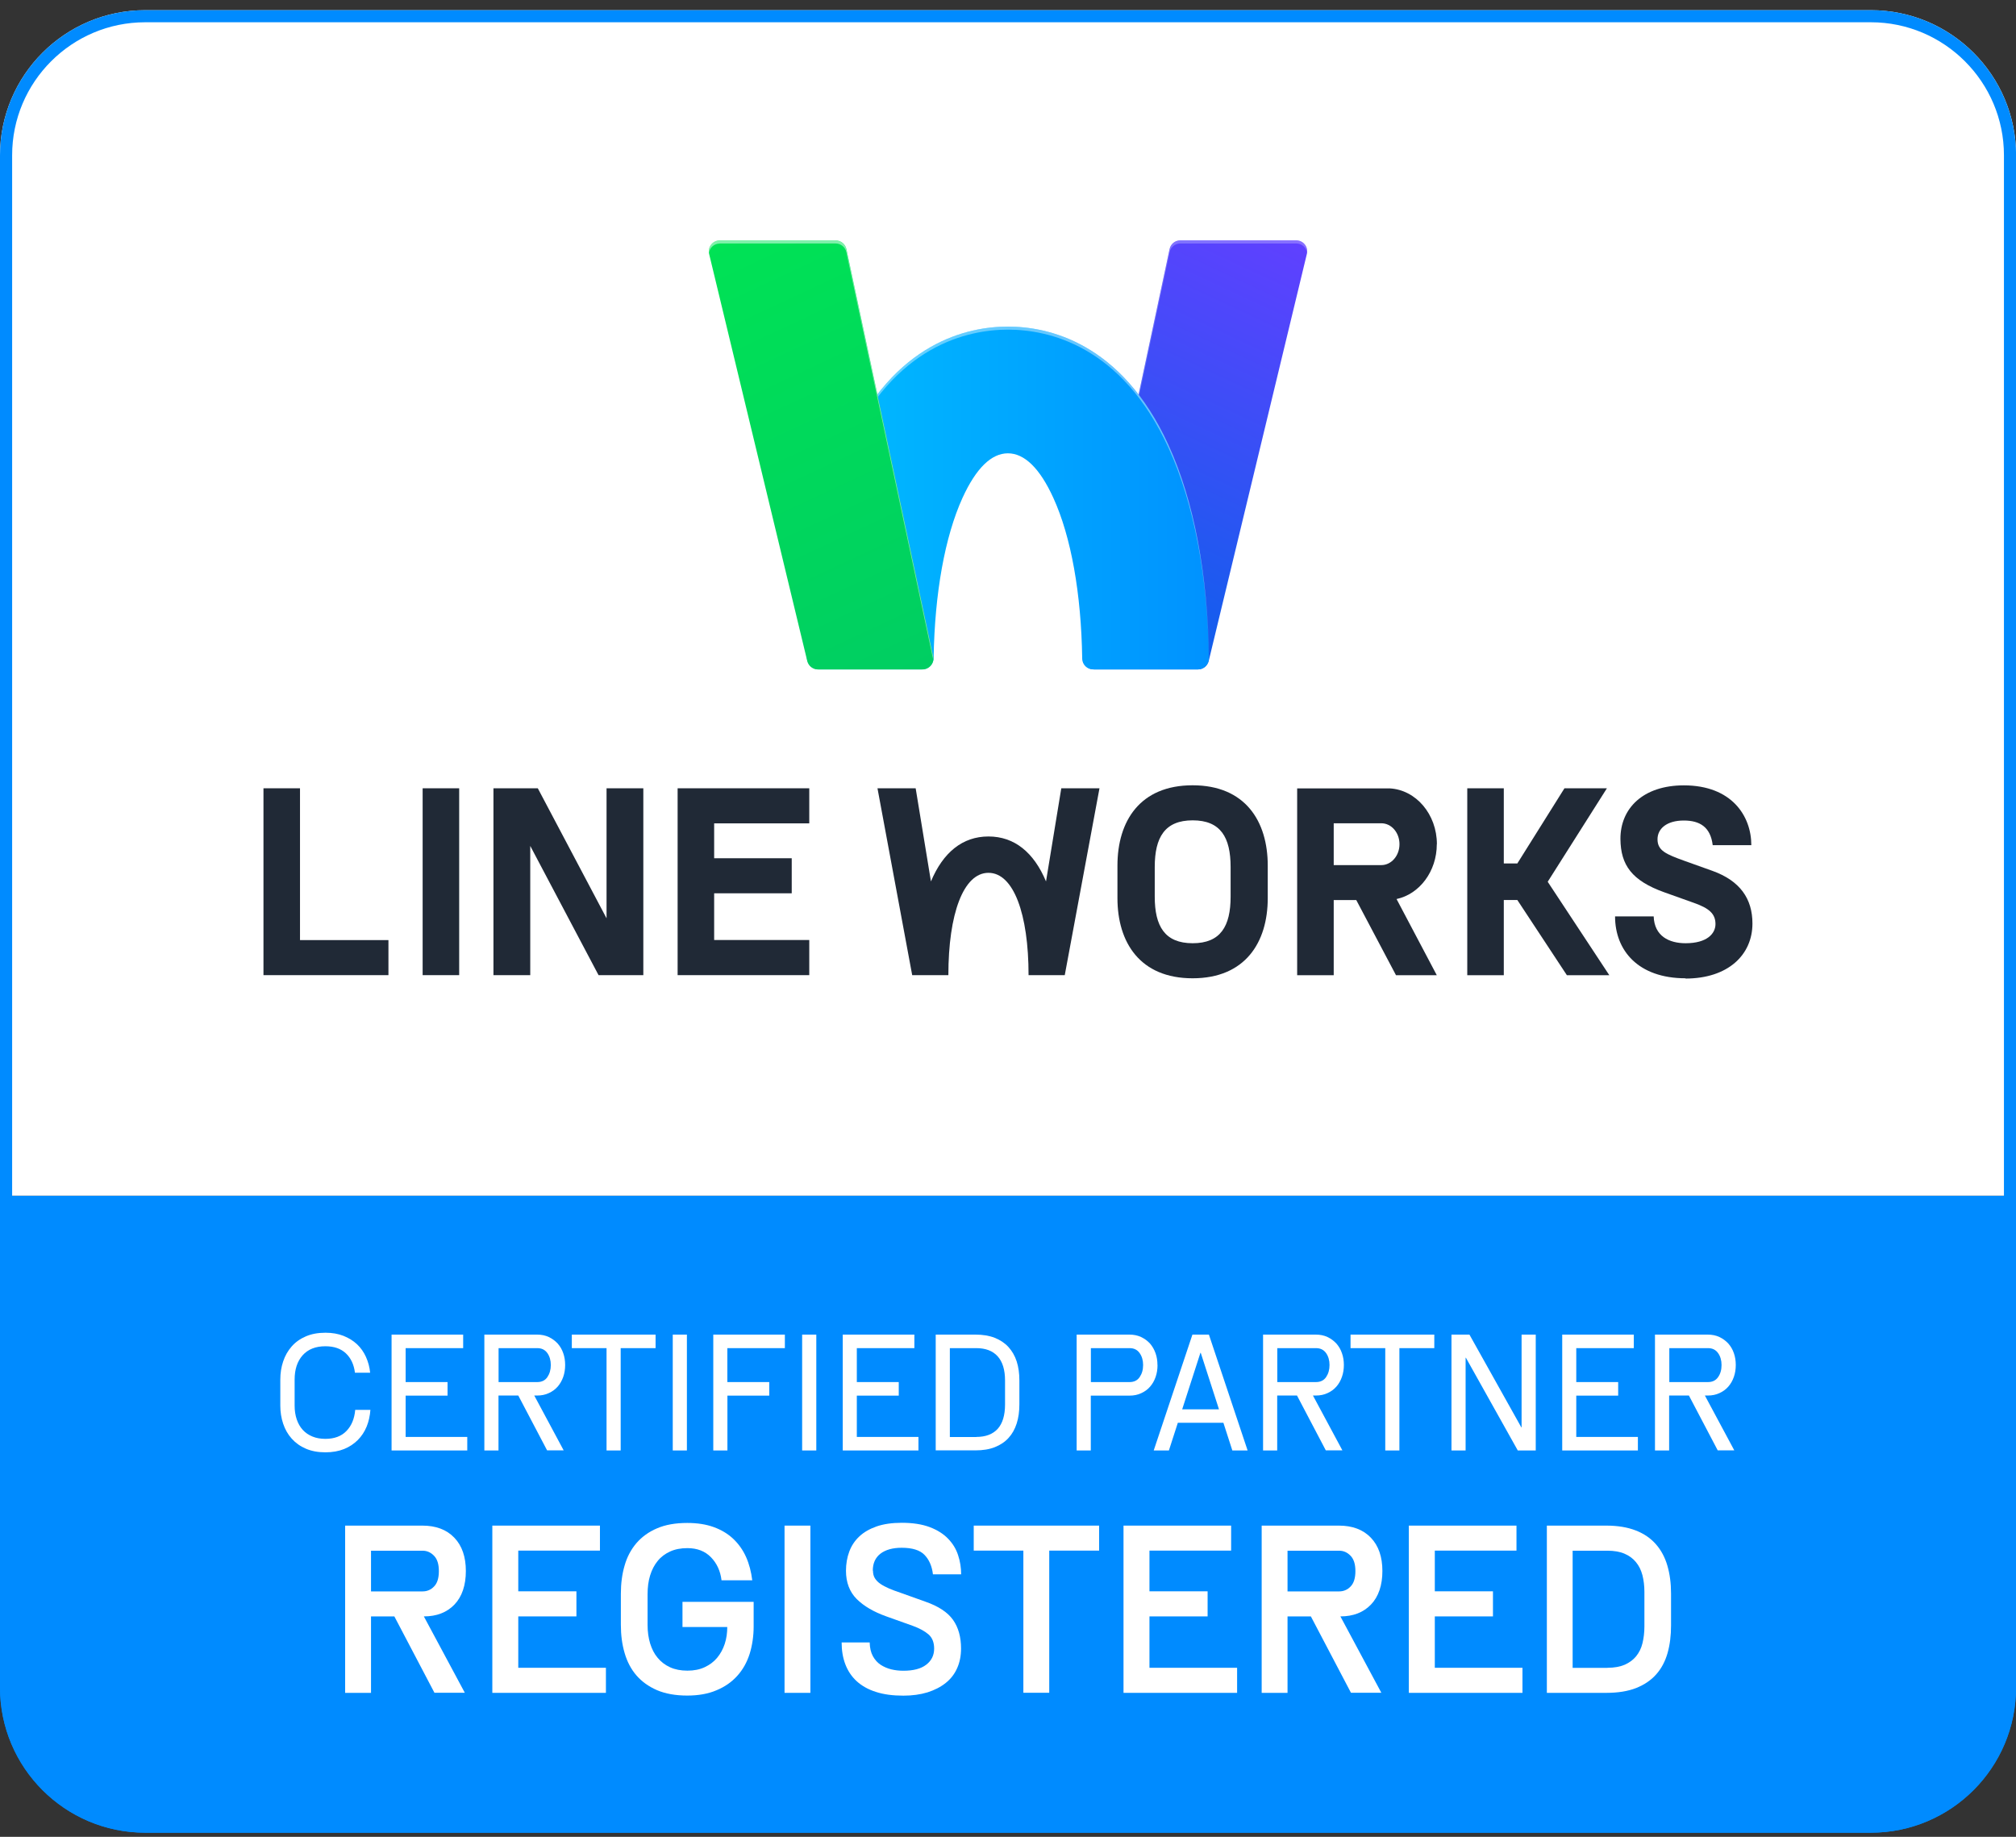 <svg xmlns="http://www.w3.org/2000/svg" width="90" height="82" viewBox="0 0 90 82" fill="none"><rect x="0" y="0" width="90" height="82" fill="#333333" stroke="none"/><g clip-path="url(#clip0_185_1030)"><path d="M0 53.375H90V75.335C90 78.91 87.098 81.816 83.519 81.816H6.482C2.906 81.816 0 78.914 0 75.335V53.375Z" fill="#008BFF"></path><path d="M6.482 0.455H83.522C87.098 0.455 90.004 3.357 90.004 6.937V53.378H0V6.937C0 3.357 2.902 0.455 6.482 0.455Z" fill="white"></path><path d="M48.832 29.885H53.477C53.71 29.885 53.907 29.726 53.962 29.502L58.343 11.331C58.417 11.025 58.185 10.73 57.871 10.73H52.691C52.462 10.73 52.265 10.889 52.214 11.114L48.344 29.277C48.278 29.587 48.514 29.881 48.832 29.881V29.885Z" fill="url(#paint0_linear_185_1030)"></path><path opacity="0.25" d="M48.348 29.416L52.218 11.254C52.264 11.029 52.462 10.87 52.694 10.87H57.874C58.122 10.87 58.32 11.056 58.351 11.284C58.39 10.998 58.169 10.734 57.874 10.734H52.694C52.466 10.734 52.268 10.893 52.218 11.118L48.348 29.281C48.336 29.339 48.336 29.397 48.348 29.451C48.348 29.439 48.348 29.428 48.348 29.416Z" fill="white"></path><path d="M52.168 19.872C50.064 15.266 46.771 14.58 44.996 14.58C43.222 14.58 39.929 15.266 37.825 19.872C36.698 22.34 36.074 25.606 36.023 29.345C36.02 29.64 36.256 29.884 36.55 29.884H41.153C41.44 29.884 41.676 29.655 41.68 29.368C41.727 26.474 42.184 23.952 42.97 22.224C43.575 20.903 44.256 20.237 44.996 20.237C45.736 20.237 46.422 20.907 47.023 22.224C47.817 23.96 48.27 26.497 48.313 29.407C48.317 29.671 48.534 29.884 48.797 29.884H53.481C53.752 29.884 53.969 29.663 53.965 29.395C53.915 25.637 53.295 22.356 52.16 19.872H52.168Z" fill="url(#paint1_linear_185_1030)"></path><path opacity="0.4" d="M37.829 20.008C39.933 15.401 43.226 14.716 45 14.716C46.775 14.716 50.068 15.401 52.172 20.008C53.295 22.464 53.915 25.711 53.973 29.422C53.973 29.415 53.973 29.403 53.973 29.395C53.923 25.637 53.303 22.356 52.168 19.872C50.064 15.266 46.771 14.58 44.996 14.58C43.222 14.58 39.929 15.266 37.825 19.872C36.698 22.34 36.074 25.606 36.023 29.345C36.023 29.357 36.023 29.364 36.023 29.376C36.089 25.684 36.705 22.456 37.825 20.008H37.829Z" fill="white"></path><path d="M41.184 29.885H36.512C36.287 29.885 36.093 29.73 36.039 29.513L31.657 11.335C31.584 11.029 31.816 10.734 32.13 10.734H37.31C37.538 10.734 37.736 10.893 37.786 11.118L41.661 29.296C41.727 29.598 41.494 29.885 41.184 29.885Z" fill="url(#paint2_linear_185_1030)"></path><path opacity="0.5" d="M32.126 10.87H37.306C37.534 10.87 37.732 11.029 37.782 11.254L41.657 29.432C41.657 29.432 41.657 29.455 41.657 29.467C41.664 29.412 41.664 29.354 41.657 29.3L37.782 11.122C37.736 10.897 37.538 10.738 37.306 10.738H32.126C31.828 10.738 31.607 11.002 31.649 11.288C31.684 11.06 31.878 10.874 32.126 10.874V10.87Z" fill="white"></path><path d="M17.341 41.968V43.533H11.762V35.191H13.393V41.968H17.341Z" fill="#202936"></path><path d="M20.499 35.191V43.533H18.868V35.191H20.499Z" fill="#202936"></path><path d="M23.672 37.764V43.533H22.029V35.191H24.009L27.078 40.995V35.191H28.72V43.533H26.721L23.672 37.764Z" fill="#202936"></path><path d="M36.128 41.968V43.533H30.251V35.191H36.128V36.757H31.882V38.314H35.345V39.879H31.882V41.964H36.128V41.968Z" fill="#202936"></path><path d="M47.379 35.191L46.697 39.349C46.155 38.054 45.287 37.342 44.128 37.342C42.97 37.342 42.102 38.054 41.56 39.349L40.878 35.191H39.173L40.723 43.533H42.338C42.338 40.797 43.009 38.965 44.128 38.965C45.248 38.965 45.918 40.797 45.918 43.533H47.534L49.084 35.191H47.379Z" fill="#202936"></path><path d="M49.886 38.644C49.886 36.653 50.893 35.057 53.241 35.057C55.589 35.057 56.596 36.657 56.596 38.644V40.093C56.596 42.073 55.589 43.673 53.241 43.673C50.893 43.673 49.886 42.073 49.886 40.093V38.644ZM54.938 38.706C54.938 37.381 54.492 36.622 53.245 36.622C51.997 36.622 51.551 37.385 51.551 38.706V40.031C51.551 41.345 51.997 42.108 53.245 42.108C54.492 42.108 54.938 41.345 54.938 40.031V38.706Z" fill="#202936"></path><path d="M64.147 37.687C64.147 36.35 63.213 35.257 62.036 35.195H57.909V43.537H59.541V40.181H60.548L62.322 43.537H64.143L62.346 40.135C63.368 39.918 64.143 38.903 64.143 37.687H64.147ZM61.667 38.62H59.541V36.753H61.667C62.117 36.753 62.477 37.171 62.477 37.687C62.477 38.202 62.113 38.62 61.667 38.62Z" fill="#202936"></path><path d="M75.251 43.673C73.128 43.673 72.101 42.426 72.101 40.911H73.825C73.856 41.79 74.511 42.108 75.251 42.108C76.212 42.108 76.584 41.674 76.584 41.252C76.584 40.787 76.289 40.543 75.631 40.31L74.298 39.834C72.849 39.315 72.353 38.617 72.341 37.463C72.33 36.095 73.345 35.06 75.173 35.06C77.308 35.06 78.184 36.428 78.184 37.73H76.46C76.363 36.924 75.89 36.63 75.169 36.63C74.398 36.63 73.996 37.002 73.996 37.467C73.996 37.974 74.375 38.133 75.201 38.431L76.448 38.877C77.684 39.322 78.234 40.124 78.234 41.228C78.234 42.627 77.145 43.685 75.243 43.685L75.251 43.673Z" fill="#202936"></path><path d="M71.737 35.191H69.842L67.738 38.547H67.134V35.191H65.503V43.537H67.134V40.178H67.738L69.951 43.537H71.845L69.094 39.364L71.737 35.191Z" fill="#202936"></path><path d="M83.522 0.994C86.796 0.994 89.462 3.659 89.462 6.933V75.334C89.462 78.608 86.796 81.273 83.522 81.273H6.482C3.208 81.273 0.542 78.608 0.542 75.334V6.937C0.539 3.659 3.204 0.994 6.482 0.994H83.522ZM83.522 0.455H6.482C2.902 0.455 0 3.357 0 6.937V75.338C0 78.913 2.902 81.815 6.482 81.815H83.522C87.102 81.815 90.004 78.913 90.004 75.334V6.937C90 3.357 87.098 0.455 83.522 0.455Z" fill="#008BFF"></path><path d="M15.846 61.282C15.8 60.914 15.664 60.627 15.439 60.414C15.214 60.205 14.912 60.1 14.525 60.1C14.087 60.1 13.75 60.236 13.51 60.503C13.27 60.775 13.153 61.135 13.153 61.588V62.751C13.153 62.975 13.184 63.177 13.246 63.363C13.308 63.545 13.398 63.704 13.514 63.831C13.63 63.959 13.777 64.06 13.948 64.13C14.118 64.2 14.312 64.234 14.525 64.234C14.924 64.234 15.238 64.118 15.463 63.886C15.691 63.653 15.823 63.339 15.858 62.94H16.536C16.516 63.208 16.462 63.456 16.369 63.684C16.276 63.913 16.144 64.114 15.974 64.285C15.803 64.455 15.602 64.591 15.362 64.688C15.122 64.784 14.843 64.835 14.529 64.835C14.196 64.835 13.905 64.781 13.653 64.672C13.401 64.564 13.192 64.413 13.022 64.223C12.851 64.033 12.727 63.812 12.642 63.56C12.557 63.308 12.514 63.037 12.514 62.751V61.588C12.514 61.298 12.557 61.026 12.642 60.775C12.727 60.519 12.855 60.298 13.022 60.108C13.188 59.918 13.401 59.767 13.653 59.659C13.905 59.55 14.196 59.496 14.529 59.496C14.831 59.496 15.098 59.543 15.335 59.636C15.567 59.729 15.769 59.852 15.939 60.011C16.106 60.17 16.241 60.36 16.338 60.577C16.435 60.794 16.501 61.03 16.524 61.282H15.846Z" fill="white"></path><path d="M20.863 64.752H17.481V59.58H20.677V60.184H18.109V61.699H19.98V62.304H18.109V64.148H20.86V64.752H20.863Z" fill="white"></path><path d="M22.254 62.304V64.752H21.623V59.58H23.974C24.172 59.58 24.346 59.615 24.501 59.689C24.656 59.762 24.784 59.859 24.897 59.979C25.005 60.103 25.09 60.246 25.145 60.409C25.203 60.572 25.23 60.75 25.23 60.936C25.23 61.122 25.203 61.3 25.145 61.467C25.086 61.633 25.005 61.777 24.897 61.901C24.788 62.025 24.656 62.122 24.501 62.191C24.346 62.265 24.172 62.3 23.974 62.3H23.851L25.164 64.748H24.424L23.138 62.3H22.258L22.254 62.304ZM24.59 60.94C24.59 60.731 24.54 60.553 24.436 60.405C24.331 60.258 24.184 60.184 23.986 60.184H22.258V61.699H23.986C24.184 61.699 24.335 61.626 24.436 61.478C24.536 61.331 24.59 61.153 24.59 60.936V60.94Z" fill="white"></path><path d="M25.532 59.58H29.267V60.184H27.709V64.752H27.078V60.184H25.528V59.58H25.532Z" fill="white"></path><path d="M30.665 59.58V64.752H30.034V59.58H30.665Z" fill="white"></path><path d="M32.474 62.304V64.752H31.843V59.58H35.039V60.184H32.471V61.699H34.342V62.304H32.471H32.474Z" fill="white"></path><path d="M36.442 59.58V64.752H35.81V59.58H36.442Z" fill="white"></path><path d="M41.006 64.752H37.623V59.58H40.82V60.184H38.251V61.699H40.123V62.304H38.251V64.148H41.002V64.752H41.006Z" fill="white"></path><path d="M41.773 59.58H43.547C43.877 59.58 44.163 59.627 44.407 59.723C44.652 59.82 44.857 59.956 45.02 60.134C45.182 60.312 45.306 60.525 45.388 60.777C45.469 61.029 45.508 61.312 45.508 61.626V62.695C45.508 63.009 45.469 63.295 45.388 63.547C45.306 63.803 45.186 64.016 45.023 64.194C44.861 64.373 44.655 64.508 44.411 64.605C44.167 64.702 43.877 64.748 43.547 64.748H41.773V59.576V59.58ZM43.586 64.148C44.001 64.148 44.318 64.028 44.539 63.788C44.756 63.547 44.868 63.183 44.868 62.699V61.63C44.868 61.149 44.756 60.789 44.535 60.545C44.315 60.304 43.997 60.184 43.586 60.184H42.404V64.152H43.586V64.148Z" fill="white"></path><path d="M51.675 60.94C51.675 61.13 51.648 61.304 51.59 61.471C51.532 61.637 51.451 61.781 51.342 61.905C51.234 62.029 51.102 62.126 50.947 62.195C50.792 62.269 50.618 62.304 50.424 62.304H48.696V64.752H48.065V59.58H50.42C50.614 59.58 50.788 59.615 50.943 59.689C51.098 59.762 51.23 59.859 51.339 59.979C51.447 60.103 51.528 60.246 51.586 60.409C51.645 60.572 51.672 60.75 51.672 60.936L51.675 60.94ZM51.032 60.94C51.032 60.731 50.982 60.553 50.877 60.405C50.773 60.258 50.626 60.184 50.428 60.184H48.7V61.699H50.428C50.626 61.699 50.777 61.626 50.877 61.478C50.978 61.331 51.032 61.153 51.032 60.936V60.94Z" fill="white"></path><path d="M55.015 64.752L54.616 63.516H52.582L52.183 64.752H51.505L53.233 59.58H53.969L55.697 64.752H55.019H55.015ZM53.59 60.394L52.776 62.916H54.419L53.605 60.394H53.593H53.59Z" fill="white"></path><path d="M57.018 62.304V64.752H56.387V59.58H58.738C58.936 59.58 59.11 59.615 59.265 59.689C59.42 59.762 59.548 59.859 59.66 59.979C59.769 60.103 59.854 60.246 59.908 60.409C59.967 60.572 59.994 60.75 59.994 60.936C59.994 61.122 59.967 61.3 59.908 61.467C59.85 61.633 59.769 61.777 59.66 61.901C59.552 62.025 59.42 62.122 59.265 62.191C59.11 62.265 58.936 62.3 58.738 62.3H58.614L59.928 64.748H59.188L57.902 62.3H57.022L57.018 62.304ZM59.354 60.94C59.354 60.731 59.304 60.553 59.2 60.405C59.095 60.258 58.948 60.184 58.75 60.184H57.022V61.699H58.75C58.948 61.699 59.099 61.626 59.2 61.478C59.3 61.331 59.354 61.153 59.354 60.936V60.94Z" fill="white"></path><path d="M60.296 59.58H64.031V60.184H62.473V64.752H61.842V60.184H60.292V59.58H60.296Z" fill="white"></path><path d="M68.56 64.752H67.758L65.441 60.611H65.429V64.752H64.798V59.58H65.6L67.917 63.722H67.928V59.58H68.56V64.752Z" fill="white"></path><path d="M73.124 64.752H69.742V59.58H72.938V60.184H70.369V61.699H72.24V62.304H70.369V64.148H73.12V64.752H73.124Z" fill="white"></path><path d="M74.515 62.304V64.752H73.883V59.58H76.235C76.433 59.58 76.607 59.615 76.762 59.689C76.917 59.762 77.045 59.859 77.157 59.979C77.266 60.103 77.351 60.246 77.405 60.409C77.463 60.572 77.49 60.75 77.49 60.936C77.49 61.122 77.463 61.3 77.405 61.467C77.347 61.633 77.266 61.777 77.157 61.901C77.049 62.025 76.917 62.122 76.762 62.191C76.607 62.265 76.433 62.3 76.235 62.3H76.111L77.424 64.748H76.684L75.398 62.3H74.519L74.515 62.304ZM76.855 60.94C76.855 60.731 76.805 60.553 76.7 60.405C76.595 60.258 76.448 60.184 76.251 60.184H74.523V61.699H76.251C76.448 61.699 76.599 61.626 76.7 61.478C76.805 61.331 76.855 61.153 76.855 60.936V60.94Z" fill="white"></path><path d="M16.563 75.573H15.408V68.107H18.856C19.461 68.107 19.937 68.286 20.282 68.646C20.627 69.006 20.797 69.502 20.797 70.134C20.797 70.765 20.627 71.277 20.29 71.629C19.953 71.982 19.496 72.16 18.922 72.16L20.751 75.569H19.395L17.605 72.16H16.563V75.569V75.573ZM18.864 71.044C19.066 71.044 19.24 70.971 19.379 70.823C19.523 70.676 19.592 70.448 19.592 70.138C19.592 69.828 19.523 69.607 19.379 69.456C19.236 69.305 19.066 69.227 18.864 69.227H16.563V71.044H18.864Z" fill="white"></path><path d="M27.047 75.573H21.979V68.107H26.783V69.223H23.137V71.04H25.733V72.16H23.137V74.454H27.05V75.573H27.047Z" fill="white"></path><path d="M30.464 71.51H33.645V72.61C33.645 73.044 33.583 73.455 33.467 73.831C33.346 74.21 33.164 74.536 32.916 74.811C32.668 75.086 32.362 75.303 31.986 75.458C31.615 75.617 31.177 75.694 30.681 75.694C30.158 75.694 29.708 75.613 29.333 75.454C28.957 75.291 28.651 75.07 28.41 74.792C28.17 74.513 27.996 74.179 27.884 73.792C27.771 73.408 27.717 72.99 27.717 72.541V71.15C27.717 70.696 27.771 70.274 27.884 69.891C27.992 69.507 28.17 69.174 28.41 68.891C28.651 68.612 28.957 68.387 29.333 68.228C29.708 68.066 30.158 67.988 30.681 67.988C31.13 67.988 31.526 68.05 31.866 68.174C32.207 68.298 32.498 68.473 32.738 68.701C32.978 68.93 33.168 69.197 33.308 69.511C33.447 69.825 33.536 70.169 33.583 70.549H32.211C32.161 70.131 32.002 69.79 31.739 69.519C31.475 69.247 31.123 69.112 30.689 69.112C30.39 69.112 30.135 69.162 29.914 69.263C29.693 69.364 29.507 69.503 29.36 69.685C29.212 69.867 29.1 70.08 29.023 70.332C28.945 70.584 28.91 70.863 28.91 71.165V72.548C28.91 72.847 28.949 73.118 29.023 73.366C29.1 73.614 29.209 73.831 29.36 74.009C29.507 74.187 29.693 74.331 29.914 74.431C30.135 74.532 30.394 74.582 30.689 74.582C30.983 74.582 31.235 74.532 31.46 74.427C31.684 74.323 31.87 74.183 32.017 74.005C32.165 73.827 32.277 73.621 32.355 73.385C32.432 73.149 32.467 72.897 32.467 72.634H30.468V71.514L30.464 71.51Z" fill="white"></path><path d="M36.178 68.107V75.573H35.024V68.107H36.178Z" fill="white"></path><path d="M38.972 70.115C38.972 70.247 38.999 70.363 39.057 70.456C39.115 70.549 39.197 70.634 39.305 70.708C39.413 70.782 39.541 70.847 39.689 70.913C39.836 70.975 40.006 71.041 40.196 71.103L41.312 71.502C41.893 71.704 42.304 71.975 42.544 72.312C42.784 72.649 42.904 73.079 42.904 73.594C42.904 73.916 42.846 74.21 42.73 74.47C42.614 74.733 42.443 74.954 42.218 75.132C41.994 75.311 41.723 75.45 41.405 75.551C41.087 75.648 40.727 75.698 40.332 75.698C39.859 75.698 39.448 75.644 39.104 75.531C38.759 75.423 38.472 75.26 38.247 75.055C38.019 74.846 37.852 74.594 37.74 74.303C37.627 74.009 37.573 73.683 37.573 73.323H38.825C38.832 73.571 38.879 73.773 38.968 73.935C39.057 74.098 39.173 74.226 39.313 74.319C39.456 74.412 39.615 74.481 39.789 74.524C39.968 74.567 40.146 74.586 40.328 74.586C40.777 74.586 41.118 74.497 41.351 74.315C41.583 74.137 41.703 73.897 41.703 73.598C41.703 73.319 41.618 73.11 41.451 72.963C41.285 72.82 41.052 72.692 40.754 72.583L39.561 72.157C39.007 71.959 38.569 71.704 38.247 71.386C37.93 71.068 37.767 70.646 37.767 70.123C37.767 69.813 37.817 69.526 37.914 69.267C38.011 69.003 38.162 68.779 38.364 68.589C38.565 68.399 38.825 68.252 39.135 68.143C39.448 68.035 39.82 67.981 40.258 67.981C40.75 67.981 41.165 68.046 41.506 68.174C41.843 68.302 42.118 68.476 42.323 68.689C42.532 68.903 42.683 69.15 42.773 69.43C42.865 69.708 42.908 69.991 42.908 70.282H41.649C41.606 69.914 41.478 69.627 41.273 69.414C41.068 69.201 40.727 69.096 40.254 69.096C39.851 69.096 39.534 69.185 39.305 69.36C39.077 69.538 38.964 69.79 38.964 70.119L38.972 70.115Z" fill="white"></path><path d="M43.47 68.107H49.068V69.223H46.841V75.569H45.686V69.223H43.47V68.107Z" fill="white"></path><path d="M55.225 75.573H50.157V68.107H54.961V69.223H51.315V71.04H53.911V72.16H51.315V74.454H55.228V75.573H55.225Z" fill="white"></path><path d="M57.479 75.573H56.325V68.107H59.773C60.377 68.107 60.854 68.286 61.199 68.646C61.543 69.006 61.714 69.502 61.714 70.134C61.714 70.765 61.543 71.277 61.206 71.629C60.869 71.982 60.412 72.16 59.839 72.16L61.667 75.569H60.311L58.521 72.16H57.479V75.569V75.573ZM59.781 71.044C59.982 71.044 60.156 70.971 60.296 70.823C60.439 70.676 60.509 70.448 60.509 70.138C60.509 69.828 60.439 69.607 60.296 69.456C60.153 69.305 59.982 69.227 59.781 69.227H57.479V71.044H59.781Z" fill="white"></path><path d="M67.963 75.573H62.895V68.107H67.7V69.223H64.054V71.04H66.65V72.16H64.054V74.454H67.967V75.573H67.963Z" fill="white"></path><path d="M69.056 68.107H71.71C72.221 68.107 72.659 68.181 73.027 68.324C73.395 68.468 73.693 68.673 73.926 68.94C74.158 69.204 74.329 69.525 74.437 69.897C74.546 70.269 74.6 70.684 74.6 71.137V72.567C74.6 73.016 74.55 73.423 74.445 73.795C74.34 74.163 74.174 74.481 73.941 74.744C73.709 75.008 73.411 75.209 73.046 75.356C72.678 75.5 72.237 75.573 71.71 75.573H69.056V68.107ZM71.764 74.454C72.066 74.454 72.322 74.407 72.531 74.318C72.74 74.225 72.911 74.101 73.043 73.938C73.174 73.775 73.271 73.582 73.325 73.357C73.38 73.132 73.411 72.881 73.411 72.609V71.064C73.411 70.792 73.38 70.544 73.322 70.316C73.26 70.087 73.166 69.894 73.031 69.735C72.899 69.572 72.729 69.448 72.519 69.359C72.31 69.27 72.058 69.227 71.76 69.227H70.207V74.457H71.76L71.764 74.454Z" fill="white"></path></g><defs><linearGradient id="paint0_linear_185_1030" x1="48.642" y1="29.846" x2="57.63" y2="10.572" gradientUnits="userSpaceOnUse"><stop stop-color="#0563EA"></stop><stop offset="1" stop-color="#6040FF"></stop></linearGradient><linearGradient id="paint1_linear_185_1030" x1="36.023" y1="22.232" x2="53.973" y2="22.232" gradientUnits="userSpaceOnUse"><stop stop-color="#00BDFF"></stop><stop offset="1" stop-color="#0092FF"></stop></linearGradient><linearGradient id="paint2_linear_185_1030" x1="32.37" y1="10.572" x2="41.362" y2="29.854" gradientUnits="userSpaceOnUse"><stop stop-color="#00E255"></stop><stop offset="1" stop-color="#00CE62"></stop></linearGradient><clipPath id="clip0_185_1030"><rect width="90" height="81.36" fill="white" transform="translate(0 0.455)"></rect></clipPath></defs></svg>
